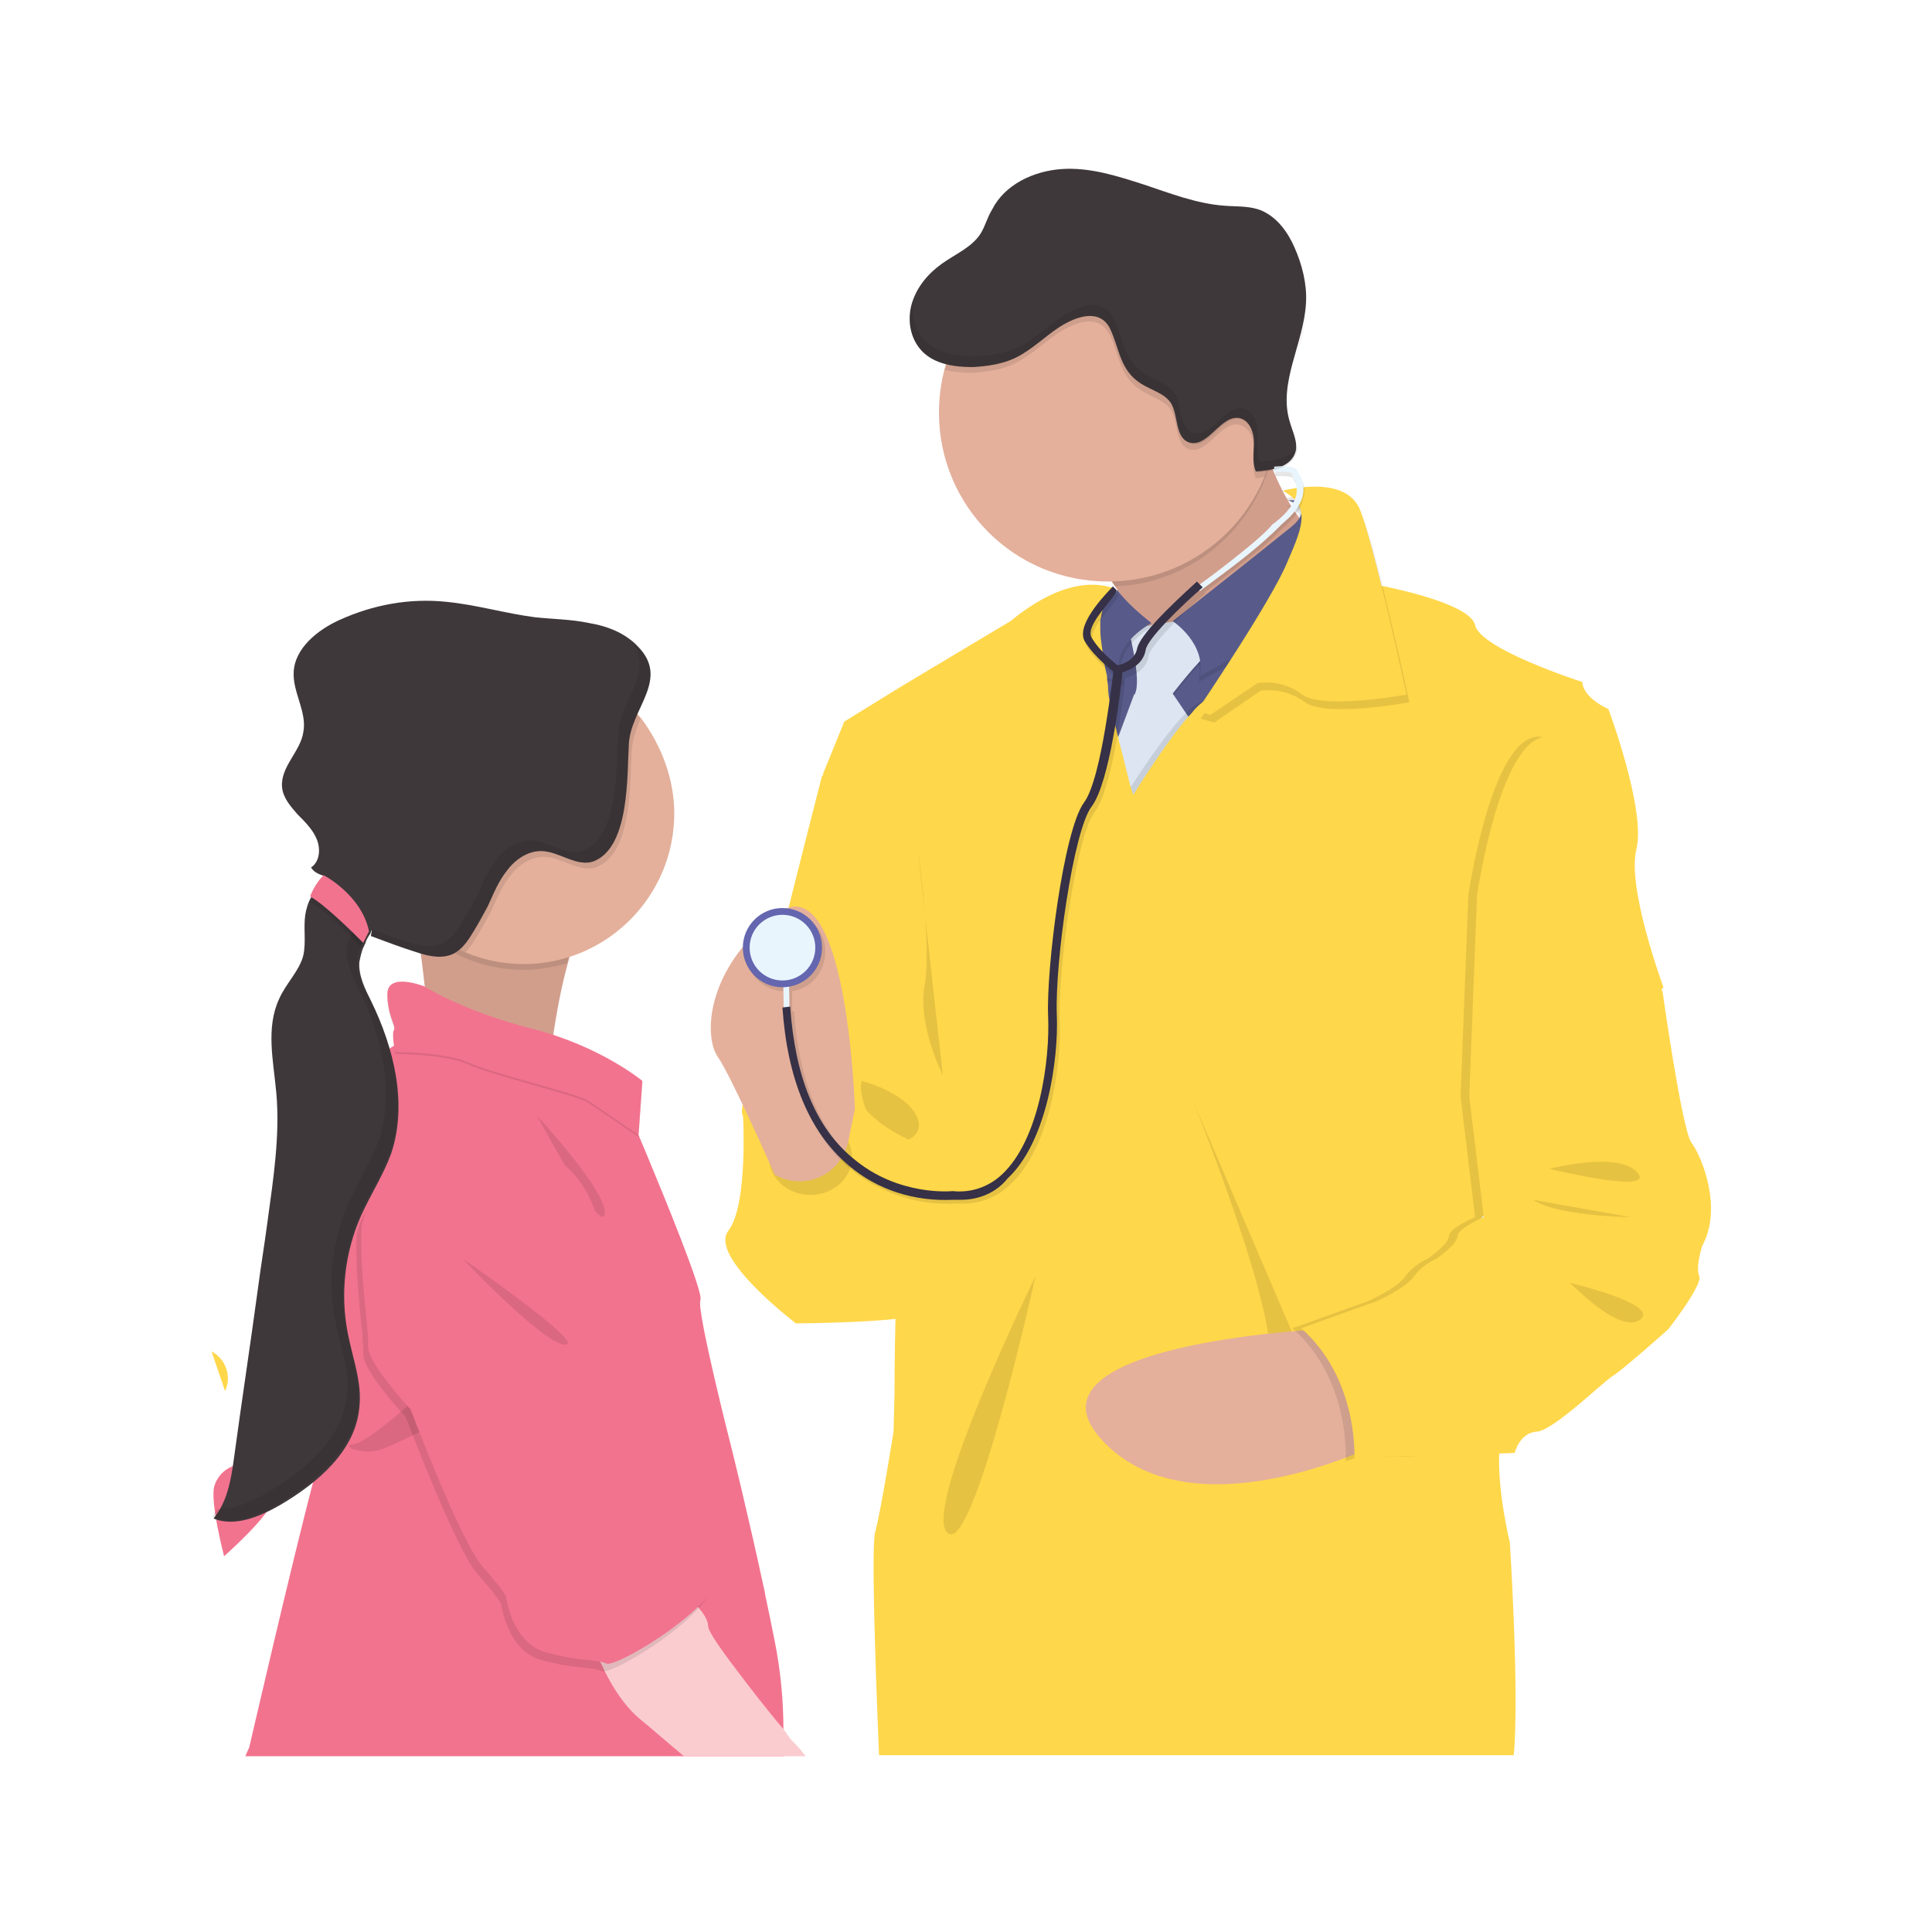 <?xml version="1.0" encoding="utf-8"?>
<!-- Generator: Adobe Illustrator 23.0.1, SVG Export Plug-In . SVG Version: 6.00 Build 0)  -->
<svg version="1.1" id="Layer_1" xmlns="http://www.w3.org/2000/svg" xmlns:xlink="http://www.w3.org/1999/xlink" x="0px" y="0px"
	 viewBox="0 0 200 200" style="enable-background:new 0 0 200 200;" xml:space="preserve">
<style type="text/css">
	.st0{fill:none;stroke:#545562;stroke-width:2;stroke-miterlimit:10;}
	.st1{fill:#FFD74A;}
	.st2{fill:#F2738E;}
	.st3{fill:#6466AF;}
	.st4{opacity:0.25;fill:#010101;enable-background:new    ;}
	.st5{fill:url(#SVGID_1_);}
	.st6{fill:#D29E8C;}
	.st7{opacity:0.1;fill:#010101;enable-background:new    ;}
	.st8{fill:#E4B09B;}
	.st9{fill:#585B8A;}
	.st10{fill:#DCE5F1;}
	.st11{fill:#3F383B;}
	.st12{fill:#363146;}
	.st13{fill:#E9F5FD;}
	.st14{opacity:0.1;}
	.st15{fill:#010101;}
	.st16{fill:none;}
	.st17{fill:#FACCD0;}
</style>
<g>
	<path class="st0" d="M31.5,169.6"/>
	<path class="st1" d="M21.9,139.9c1.5,0.8,2.1,2.6,1.4,4.1"/>
	<path class="st2" d="M28.1,155.6c-0.5,1.6-4.9,5.5-4.9,5.5s-1.5-5.7-1-7.3c0.5-1.6,2.2-2.6,3.9-2.1C27.7,152.2,28.6,154,28.1,155.6
		L28.1,155.6L28.1,155.6z"/>
	<path class="st1" d="M26.2,164.5"/>
	<path class="st0" d="M144.7,93.4c0,0,7.2-12.7,18-16.4"/>
	<path class="st3" d="M158.1,88.2c-1.7-0.3-6.1-4.2-6.1-4.2s5.4-2.3,7.1-2c1.7,0.3,2.8,1.9,2.6,3.6
		C161.4,87.3,159.8,88.5,158.1,88.2L158.1,88.2z"/>
	<path class="st3" d="M145,81.2c0.2,1.7,4,6.2,4,6.2s2.4-5.3,2.2-7.1c-0.2-1.7-1.7-2.9-3.4-2.8s-2.9,1.7-2.8,3.4
		C145,81.1,145,81.2,145,81.2z"/>
	<path class="st4" d="M158.1,88.2c-1.7-0.3-6.1-4.2-6.1-4.2s5.4-2.3,7.1-2c1.7,0.3,2.8,1.9,2.6,3.6
		C161.4,87.3,159.8,88.5,158.1,88.2L158.1,88.2z"/>
	<path class="st4" d="M145,81.2c0.2,1.7,4,6.2,4,6.2s2.4-5.3,2.2-7.1c-0.2-1.7-1.7-2.9-3.4-2.8s-2.9,1.7-2.8,3.4
		C145,81.1,145,81.2,145,81.2z"/>
	<path class="st0" d="M145.1,93.1c0,0,1.4-14.5,9.8-22.3"/>
	<path class="st3" d="M155.3,83c-1.7,0.4-7.3-1.3-7.3-1.3s4-4.3,5.7-4.7c1.7-0.4,3.4,0.6,3.8,2.2S156.9,82.5,155.3,83L155.3,83
		L155.3,83z"/>
	<path class="st3" d="M147,69c1.1,1.3,6.8,3,6.8,3s-0.9-5.8-2.1-7.1c-1.1-1.3-3.1-1.5-4.4-0.3C146,65.7,145.8,67.6,147,69
		C147,69,147,69,147,69z"/>
	<path class="st3" d="M140.5,81.9c0.9,1.5,6.2,4.1,6.2,4.1s0-5.9-0.8-7.3c-0.9-1.4-2.9-1.8-4.3-0.9
		C140.1,78.7,139.6,80.5,140.5,81.9L140.5,81.9z"/>
	
		<linearGradient id="SVGID_1_" gradientUnits="userSpaceOnUse" x1="191.764" y1="107.165" x2="191.764" y2="111.059" gradientTransform="matrix(1 0 0 -1 -56.94 143.34)">
		<stop  offset="0" style="stop-color:#818181;stop-opacity:0.25"/>
		<stop  offset="0.54" style="stop-color:#818181;stop-opacity:0.12"/>
		<stop  offset="1" style="stop-color:#818181;stop-opacity:0.1"/>
	</linearGradient>
	<path class="st5" d="M134.3,36.2c0.4-1.3,0.8-2.6,1.1-3.9C135,33.6,134.6,34.9,134.3,36.2z"/>
	<path class="st1" d="M86.4,79.7l-1.3,0.6c0,0-8.3,32.2-8.3,34.8c0,2.6,17.6,17.1,17.6,17.1l2.7-18.5
		C97.2,113.6,93.2,71.2,86.4,79.7z"/>
	<path class="st6" d="M125,69.5l-7.3-3.8c-0.4-1.8-1.1-3.4-2.2-4.9c-1.1-1.6-2.5-3.1-4.3-3.9c-4.5-2,19-12.6,19-12.6
		c0.4,1.3,0.8,2.5,1.3,3.7c1.2,3,3.2,6.9,5.8,8C141.7,57.9,125,69.5,125,69.5z"/>
	<path class="st7" d="M131.5,48c-2.1,7.2-8.5,12.4-16,12.7c-1.1-1.6-2.5-3.1-4.3-3.9c-4.5-2,19-12.6,19-12.6
		C130.6,45.5,131,46.8,131.5,48z"/>
	<path class="st8" d="M132.2,42.7c0,9.7-7.8,17.5-17.5,17.5c-9.7,0-17.5-7.8-17.5-17.5s7.8-17.5,17.5-17.5c0,0,0,0,0,0
		c9.6,0,17.5,7.7,17.5,17.4C132.2,42.6,132.2,42.6,132.2,42.7z"/>
	<polygon class="st9" points="134.7,67.2 129.9,78.4 125.7,85.8 112.2,85.8 108.3,75.7 109.9,65.2 120.2,65.2 126.8,64.8 129.1,64 
		130.5,64.9 	"/>
	<path class="st7" d="M133.1,52.4c0,0,3,0.6,0.3,2.8s-11.9,9.1-11.9,9.1s3.2,2.9,2.6,6.3l10.7-6l1.9-9.6
		C136.7,55.1,136.9,52.2,133.1,52.4z"/>
	<path class="st7" d="M123.6,64.3l-6.8,1.1c0,0,1.4,5.2,0.7,6.7c0,0,0,0.1-0.1,0.1l-2.8,7.5l2.1,5.9l7.2-9.8l-2.5-3.7
		c0,0,2.6-3.4,4.1-4.6C127.2,66.3,123.6,64.3,123.6,64.3z"/>
	<path class="st10" d="M123.6,64l-6.8,1.1c0,0,1.4,5.2,0.7,6.7c0,0,0,0.1-0.1,0.1l-2.8,7.5l2.1,5.9l7.2-9.8l-2.5-3.7
		c0,0,2.6-3.4,4.1-4.6C127.2,66,123.6,64,123.6,64z"/>
	<path class="st9" d="M133.3,51.8c0,0,3,0.6,0.3,2.8c-2.7,2.2-12.2,9.7-12.2,9.7s3.5,2.3,2.8,5.7l10.7-6l1.9-9.6
		C137,54.5,137.2,51.6,133.3,51.8z"/>
	<path class="st7" d="M115.9,61.4c0,0,0.7,1.2,3.5,3.4c0,0-4.8,2.5-3,6.1l-7.3-1.9l-1.1-3.5L115.9,61.4z"/>
	<path class="st9" d="M115.7,61.1c0,0,0.7,1.2,3.5,3.4c0,0-4.8,2.5-3,6.1l-7.3-1.9l-1.1-3.5L115.7,61.1z"/>
	<path class="st7" d="M134.7,67.2l-4.8,11.2l-4.2,7.4h-13.5l-3.9-10.1l1.6-10.5h2.9c0,2.4,0.8,5.3,0.8,6.4
		c-0.1,1.8,2.6,11.2,2.6,11.2s5.7-9.2,7.9-10c1.4-0.5,4.4-4.8,6.4-7.9L134.7,67.2z"/>
	<path class="st1" d="M153.5,125.9l-0.5,0.6c0,0,3.5,17.6,2.5,21.6c-0.2,0.7-0.3,1.5-0.3,2.2v0c-0.2,4.1,1.1,9.4,1.1,9.4
		s1,15.6,0.4,22H91c-0.4-9.5-0.8-21.8-0.4-23.1c0.6-2.2,1.9-10.4,1.9-10.4l0.1-3.9c0,0,0-3.7,0.1-7.9c0-1.9,0.1-3.8,0.2-5.6
		c0.1-2.2,0.3-4,0.6-4.9c0.2-0.7,0.2-1.4,0.3-2.1c0-0.1,0-0.1,0-0.2c0-0.2,0-0.4,0-0.7c0-0.1,0-0.1,0-0.2c0-1.4,0-3,0-4.7
		c0-0.1,0-0.2,0-0.3c0-1.3-0.1-2.5-0.1-3.8c-0.2-3.8-0.4-7-0.4-7l-8.1-26.8l2.2-5.4l6-3.7l11.2-6.7c5.5-4.5,9-3.9,10.4-3.5
		c0.1,0,0.3,0.1,0.4,0.2c0,0,0.1,0,0.1,0.1c0,0,0.1,0,0.1,0.1l0,0c-0.4,0.2-0.7,0.4-0.9,0.8c-0.3,0.4-0.5,0.8-0.6,1.3
		c-0.1,0.3-0.1,0.6-0.2,0.9c0,0.3,0,0.6,0,0.9c0,0.7,0.1,1.4,0.2,2.1c0,0,0,0,0,0c0.1,0.5,0.2,1,0.2,1.4c0,0,0,0,0,0
		c0.1,0.5,0.2,1,0.3,1.4c0,0.1,0,0.1,0,0.2c0,0.3,0.1,0.6,0.1,0.8c0,0.7,0.1,1.4,0.3,2c0.1,0.3,0.1,0.6,0.2,0.9
		c0.1,0.4,0.2,0.9,0.3,1.4c0.1,0.3,0.1,0.5,0.2,0.8c0,0.1,0.1,0.2,0.1,0.3l0,0.2c0.5,1.8,0.9,3.6,1.2,4.7c0.2,0.6,0.3,1,0.3,1
		s3.2-5.2,5.7-8.1c0,0,0.1-0.1,0.1-0.1c0.3-0.3,0.5-0.6,0.7-0.8c0.5-0.5,1-0.9,1.4-1c0.1,0,0.2-0.1,0.2-0.1c1-0.6,2.7-2.7,4.3-5
		c0.2-0.2,0.3-0.4,0.5-0.7c0.3-0.5,0.7-1,1-1.5c0.2-0.4,0.5-0.7,0.7-1.1c1.1-1.6,1.8-2.9,1.8-2.9l1.5-0.1l0.3,0h0.2l6.7-0.3
		c0,0,0.3,0,0.8,0.1c0,0,0.1,0,0.1,0c2.4,0.5,8.9,2,9.4,4c0.5,2.5,11.1,5.9,11.1,5.9c0.1,1.7,2.7,2.8,2.7,2.8s3.9,10.4,2.9,14.5
		c-1,4,2.7,14,2.8,14.3l0,0l-0.7,0.9L153.5,125.9z"/>
	<path class="st7" d="M133.1,51.6c0,0,6.5-1.8,8,2c1.5,3.8,4.8,19.1,4.8,19.1s-8.6,1.6-10.8,0c-1.3-1-3-1.4-4.6-1.2l-4.8,3.3
		l-1.4-0.4c0,0,7.8-11.5,9.4-15.5C135.3,55,135.8,53.3,133.1,51.6z"/>
	<path class="st1" d="M132.8,50.8c0,0,6.5-1.8,8,2c1.5,3.8,4.8,19.1,4.8,19.1s-8.6,1.6-10.8,0c-1.3-1-2.9-1.4-4.6-1.2l-4.9,3.3
		l-1.4-0.4c0,0,7.8-11.5,9.4-15.5C135,54.2,135.6,52.4,132.8,50.8z"/>
	<path class="st7" d="M89.2,111.9c0,0,4.8,1.2,5.8,3.9c0.9,2.7-3.6,2.8-3.6,2.8S88.6,113.8,89.2,111.9z"/>
	<path class="st7" d="M107.2,132.1c0,0-11.9,24.3-9.1,26.6C100.8,161.1,107.2,132.1,107.2,132.1z"/>
	<path class="st7" d="M123.6,114.2c0,0,9.5,23.6,7.6,27.3c-1.9,3.6,4.1,0,4.1,0L123.6,114.2z"/>
	<path class="st8" d="M136.8,137.6c0,0-32,1.5-22.7,11.5c9.3,10,28.5,0.4,28.5,0.4L136.8,137.6z"/>
	<path class="st7" d="M132.2,42.7c0,2.3-0.4,4.6-1.3,6.7c-0.3,0-0.6,0.1-0.9,0.1c-0.4-0.9-0.2-2-0.2-3s-0.4-2.2-1.4-2.5
		c-2-0.6-3.3,3.1-5.3,2.5c-1.5-0.5-1.1-2.8-1.9-4.1c-0.7-1-2-1.3-3.1-2c-2.2-1.4-2.2-3.6-3.2-5.7c-1.1-2.2-3.4-1.5-5.4-0.2
		c-1.5,1-2.8,2.3-4.4,3.1c-1.4,0.7-3,0.9-4.5,1c-1,0-1.9-0.1-2.8-0.3c2.5-9.4,12.1-14.9,21.4-12.4C126.8,27.8,132.2,34.7,132.2,42.7
		L132.2,42.7z"/>
	<path class="st11" d="M109.6,33.9c-1.5,1-2.8,2.3-4.4,3.1c-1.4,0.7-3,0.9-4.5,1c-1.9,0-4-0.3-5.3-1.7c-1.2-1.3-1.5-3.2-1-4.9
		c0.5-1.7,1.7-3.1,3.1-4.1s3.1-1.7,4-3.1c0.5-0.8,0.7-1.7,1.2-2.5c1.3-2.6,4.3-4,7.2-4.2c2.9-0.2,5.7,0.7,8.5,1.6
		c2.7,0.9,5.5,2,8.4,2.2c1.3,0.1,2.6,0,3.8,0.5c1.6,0.7,2.7,2.2,3.4,3.8c0.8,1.8,1.3,3.8,1.2,5.7c-0.2,4.2-2.9,8.3-1.7,12.3
		c0.3,1.1,0.9,2.2,0.6,3.2c-0.5,1.6-2.5,1.9-4.1,2c-0.4-0.9-0.2-2-0.2-3s-0.4-2.2-1.4-2.5c-2-0.5-3.3,3.1-5.3,2.5
		c-1.5-0.5-1.1-2.8-1.9-4.1c-0.7-1-2-1.3-3.1-2c-2.2-1.4-2.2-3.6-3.2-5.7C113.9,32,111.6,32.6,109.6,33.9z"/>
	<path class="st1" d="M78.5,114.5l-1.6,0.6c0,0,0.6,9.6-1.5,12.3s7,9.6,7,9.6s12.4-0.1,12.8-1.1c0.4-1-0.6-17.7-0.6-17.7
		s-6.7-2.6-6.1-6.7c0,0-2,9.8-5.1,9.3S76.9,117.8,78.5,114.5z"/>
	<ellipse class="st7" cx="83.9" cy="119.8" rx="4.3" ry="3.9"/>
	<path class="st8" d="M88.5,114.8c0,0-0.8-25.9-8.2-20.1c-7.4,5.8-7.4,12.7-6,14.7c1.4,2,5.9,12.2,5.9,12.2l0,0
		c2.5,1.4,5.6,0.6,7-1.9c0.3-0.5,0.5-1,0.6-1.5L88.5,114.8z"/>
	<path class="st7" d="M134.5,49.3c0-0.1-0.1-0.2-0.2-0.3c-0.4-0.3-1.1-0.4-2.3-0.3l0,0.6c1.6-0.1,1.9,0.2,1.9,0.2v0.1l0,0.1
		c0.4,0.5,0.6,1.2,0.4,1.9c-0.3,1.7-2.5,3.1-2.5,3.1l-0.1,0l0,0c-0.9,1.4-6.1,5.2-7.4,6.2l-0.1-0.1c-0.6,0.5-5.9,5.2-6.2,7
		c-0.2,1.1-1.4,1.6-1.9,1.7c-0.5-0.4-2.1-1.6-2.9-3c-0.8-1.3,2.3-3.9,2.6-4.9l-0.4-0.4c0,0.2-4,3.9-2.9,5.7c0.9,1.5,2.5,2.8,3.1,3.2
		c-0.2,1.6-1.3,11.2-3,13.5c-2.1,2.8-3.9,17.1-3.7,22.1c0.2,4.4-1,12.8-4.8,16.4c-1.4,1.3-3.2,1.9-5.1,1.7h0h0
		c-0.1,0-5.6,0.6-10.3-3.4c-3.8-3.2-6-8.5-6.5-15.7H82l0-2.1c2.2-0.3,3.7-2.4,3.4-4.7c-0.3-2.2-2.4-3.7-4.7-3.4
		c-2.2,0.3-3.7,2.4-3.4,4.7c0.3,2,2,3.5,4.1,3.4h0l0,2.1l-0.2,0c0.5,7.4,2.8,12.9,6.8,16.3c3.1,2.5,7,3.8,10.9,3.6
		c0.3,0,0.6,0,0.8,0c1.8,0,3.6-0.7,4.9-2c4.1-3.8,5.3-12.4,5.1-17c-0.2-5.3,1.7-19,3.6-21.5c1.9-2.5,3-12,3.2-13.9
		c0.7-0.2,2.2-0.8,2.4-2.3c0.2-1.1,3.7-4.6,5.9-6.5l-0.1-0.1c1.2-0.9,4.8-3.6,6.7-5.3c0.6-0.5,1.1-1.1,1.7-1.6
		c0.7-0.6,1.6-1.6,1.8-2.8C135.2,50.7,135,49.9,134.5,49.3z"/>
	<path class="st12" d="M115.6,69.8c-0.1-0.1-2.2-1.6-3.3-3.4c-1.1-1.9,2.9-5.6,2.9-5.7l0.4,0.4c-0.3,1-3.3,3.6-2.6,4.9
		c1,1.7,3,3.1,3,3.1L115.6,69.8z"/>
	<path class="st13" d="M124.2,61.2l-0.3-0.5c0.1,0,6.7-4.9,7.8-6.4l0,0l0,0c0,0,2.1-1.4,2.5-3.1c0.1-0.7,0-1.3-0.4-1.9l0-0.1v-0.1
		c0-0.1-0.4-0.4-1.9-0.2l0-0.6c1.2-0.1,2,0,2.3,0.3c0.1,0.1,0.2,0.2,0.2,0.3c0.5,0.7,0.6,1.5,0.5,2.2c-0.2,1.2-1.1,2.2-1.8,2.8
		c-0.6,0.5-1.1,1.1-1.7,1.6C129.1,57.7,124.4,61,124.2,61.2z"/>
	
		<rect x="81.1" y="101.7" transform="matrix(1 -1.832493e-02 1.832493e-02 1 -1.881 1.509)" class="st13" width="0.6" height="3.4"/>
	<circle class="st3" cx="81" cy="98.1" r="4.1"/>
	<circle class="st13" cx="81" cy="98.1" r="3.4"/>
	<path class="st12" d="M99.5,124.2c-0.3,0-0.6,0-0.8,0c-4,0.2-7.9-1-10.9-3.6c-4-3.4-6.3-8.9-6.8-16.3l0.8-0.1
		c0.5,7.2,2.6,12.5,6.5,15.7c4.7,4,10.3,3.4,10.3,3.4h0h0c1.9,0.2,3.7-0.4,5.1-1.7c3.9-3.6,5-11.9,4.8-16.4
		c-0.2-5,1.6-19.2,3.7-22.1c1.9-2.5,3-13.6,3.1-13.8l0-0.3l0.3-0.1c0,0,1.8-0.3,2.1-1.7c0.3-1.8,5.6-6.4,6.2-7l0.6,0.6
		c-2.2,1.9-5.8,5.4-5.9,6.5c-0.3,1.6-1.8,2.1-2.4,2.3c-0.2,1.9-1.3,11.4-3.2,13.9c-1.9,2.5-3.8,16.2-3.6,21.5c0.2,4.6-1,13.2-5.1,17
		C103.1,123.5,101.3,124.2,99.5,124.2z"/>
	<g class="st14">
		<path class="st15" d="M134,37.7c0.3-1.3,0.8-2.6,1.1-3.9C134.7,35.1,134.3,36.4,134,37.7z"/>
		<path class="st15" d="M130.4,47.8c-0.4-0.9-0.2-2-0.2-3c0-1-0.4-2.2-1.4-2.5c-2-0.5-3.3,3.1-5.3,2.5c-1.5-0.5-1.1-2.8-1.9-4.1
			c-0.7-1-2-1.3-3.1-2c-2.2-1.4-2.2-3.6-3.2-5.7c-1.1-2.2-3.4-1.5-5.4-0.2c-1.5,1-2.8,2.3-4.4,3.1c-1.4,0.7-3,0.9-4.5,1
			c-1.9,0-4-0.3-5.3-1.7c-1-1.1-1.4-2.6-1.2-4.1c0,0.1-0.1,0.2-0.1,0.3c-0.5,1.7-0.2,3.6,1,4.9c1.3,1.4,3.4,1.7,5.3,1.7
			c1.6,0,3.1-0.3,4.5-1c1.6-0.8,2.9-2.1,4.4-3.1c2-1.3,4.3-1.9,5.4,0.2c1,2.1,1,4.3,3.2,5.7c1.1,0.6,2.4,0.9,3.1,2
			c0.8,1.3,0.5,3.5,1.9,4.1c1.9,0.7,3.3-3,5.3-2.5c1,0.3,1.4,1.5,1.4,2.5s-0.2,2.1,0.2,3c1.6-0.1,3.6-0.4,4.1-2
			c0.1-0.2,0.1-0.5,0.1-0.7C133.7,47.4,131.9,47.7,130.4,47.8z"/>
	</g>
	<path class="st7" d="M168.7,100l2.5,2.6c0,0,2,14.3,3,15.7c1,1.3,3.3,6.7,1.1,10.7c0,0-0.7,2.2-0.3,3.1c0.4,0.9-3.2,5.5-3.2,5.5
		s-4.7,4.2-5.7,4.8c-1,0.6-6.2,5.7-7.9,5.8c-1.8,0.1-2.3,2.2-2.3,2.2l-9.9,0.4c0,0-5.5-0.3-6.7,0.5c0,0,0.6-8.4-5.5-13.8l7.8-2.8
		c0,0,3-1.3,3.9-2.6c0.6-0.8,1.4-1.4,2.3-1.8c0,0,2.2-1.5,2.2-2.4c0.1-0.8,2.7-1.9,2.7-1.9l-1.5-12.5l0.8-20.8
		c0,0,2.5-17.4,7.7-16.4C164.9,77.1,168.7,100,168.7,100z"/>
	<path class="st1" d="M169.6,100l2.5,2.6c0,0,2,14.3,3,15.7c1,1.3,3.3,6.7,1.1,10.7c0,0-0.7,2.2-0.3,3.1c0.4,0.9-3.2,5.5-3.2,5.5
		s-4.7,4.2-5.7,4.8c-1,0.6-6.2,5.7-7.9,5.8c-1.8,0.1-2.3,2.2-2.3,2.2l-9.9,0.4c0,0-5.5-0.3-6.7,0.5c0,0,0.6-8.4-5.5-13.8l7.8-2.8
		c0,0,3-1.3,3.9-2.6c0.6-0.8,1.4-1.4,2.3-1.8c0,0,2.2-1.5,2.2-2.4c0.1-0.8,2.7-1.9,2.7-1.9l-1.5-12.5l0.8-20.8
		c0,0,2.5-17.4,7.7-16.4C165.7,77.1,169.6,100,169.6,100z"/>
	<path class="st7" d="M160.4,121c0,0,7.2-1.9,9.1,0.4C171.5,123.7,160.4,121,160.4,121z"/>
	<path class="st7" d="M158.7,124.2c2.5,1.7,10.1,1.8,10.1,1.8L158.7,124.2z"/>
	<path class="st7" d="M162.5,132.8c0.2,0.1,5.2,5.4,7.3,3.8C171.9,135,162.5,132.8,162.5,132.8z"/>
	<path class="st7" d="M95,87.9c0,0,1.5,10.1,0.7,14.2c-0.7,4.1,1.9,9.2,1.9,9.2L95,87.9z"/>
	<path class="st6" d="M62.5,92.1c-1.7,1.3-2.9,4.5-3.8,7.9c-1.6,6-2.1,13-2.1,13s-13.5-3.1-12.5-4.5c0.6-0.9-0.2-7.5-0.9-12.4
		c-0.4-2.9-0.8-5.1-0.8-5.1S67.1,88.4,62.5,92.1z"/>
	<path class="st7" d="M62.5,91.8c-1.7,1.3-2.9,4.5-3.8,7.9c-5.5,1.7-11.4,0.2-15.5-3.8c-0.4-2.9-0.8-5.1-0.8-5.1
		S67.1,88.1,62.5,91.8z"/>
	<path class="st8" d="M69.8,84.2c0,8.6-7,15.6-15.6,15.6c-8.6,0-15.6-7-15.6-15.6c0-8.6,7-15.6,15.6-15.6c4.7,0,9.2,2.1,12.2,5.8
		C68.5,77.2,69.8,80.7,69.8,84.2z"/>
	<path class="st2" d="M81.2,181.8H25.4c0.2-0.5,0.4-0.9,0.4-0.9s4.5-19.5,6.7-27.8c0,0,0,0,0,0c0.3-1.1,0.6-2.2,1-3.3l0,0
		c0-0.1,0.1-0.1,0.1-0.2c1.1-1.8,2.5-3.8,0.6-6.6c-2-2.8-1.3-15.2-1.3-15.2s2.4-10.5,4.9-16.2c0.4-0.9,0.9-1.7,1.6-2.3
		c0.2-0.2,0.5-0.4,0.7-0.6l0,0c0.2-0.1,0.4-0.3,0.6-0.4l0,0c1.1-0.6,2.2-1,3.5-1.1c0.9-0.1,1.7-0.1,2.6,0.1c4.1,0.6,7.4,1.6,10,2.8
		c7.1,3.1,9.2,7.3,9.3,7.4l0,0l0,0c0.3,0.7,4.4,10.4,5.9,14.9c0.4,1.2,0.6,2,0.5,2.2c-0.4,1.1,3.2,15.2,3.2,15.2s1.7,6.8,3.4,14.7
		c0.1,0.3,0.1,0.7,0.2,1c0.3,1.4,0.6,2.9,0.9,4.4c0.6,3,0.9,6.1,0.9,9.2C81.2,179.9,81.2,180.9,81.2,181.8z"/>
	<path class="st7" d="M43.9,102.3c0,0-3.8-1.5-3.8,0.8c0,2.2,0.9,3.3,0.7,3.7s0.1,2.3,0.1,2.3s5.2,0,7.6,1.1
		c2.4,1.1,11.2,3.2,12.3,3.9c1.1,0.7,5.3,3.6,5.3,3.6l0.4-5.6c0,0-4.3-3.6-11.4-5.4S43.9,102.3,43.9,102.3z"/>
	<path class="st2" d="M43.9,102.1c0,0-3.8-1.5-3.8,0.8c0,2.2,0.9,3.3,0.7,3.7c-0.3,0.3,0.1,2.3,0.1,2.3s5.2,0,7.6,1.1
		c2.4,1.1,11.2,3.2,12.3,3.9c1.1,0.7,5.3,3.6,5.3,3.6l0.4-5.6c0,0-4.3-3.6-11.4-5.4S43.9,102.1,43.9,102.1z"/>
	<path class="st7" d="M55.6,115.5c0,0,7.4,8,7,10.2C62.2,127.9,55.6,115.5,55.6,115.5z"/>
	<path class="st16" d="M61.6,160.7c0,0-2.9,5.8-1.3,5.4C61.8,165.8,61.6,160.7,61.6,160.7z"/>
	<path class="st7" d="M43.6,144.3c0,0-5.4,5-7,5.2s1.2,1.2,3,0.5c1.8-0.7,5.7-2.7,5.7-2.7L43.6,144.3z"/>
	<path class="st17" d="M83.4,181.8H70.8c-1.8-1.5-3.4-2.9-4.5-3.8c-1.7-1.4-2.9-3.4-3.7-5c-0.2-0.4-0.3-0.7-0.5-1
		c-0.2-0.5-0.4-1.1-0.6-1.6l9.3-5.5c0.5,0.4,1,0.9,1.4,1.4l0.1,0.1c0.5,0.6,1,1.3,1,1.9c0,0.7,1.9,3.2,3.8,5.7c1.9,2.5,3.9,4.9,4,5
		l0,0c0,0,0.3,0.4,0.8,1.1C82.4,180.6,82.9,181.1,83.4,181.8z"/>
	<path class="st7" d="M66.3,74.4c-0.4,1-0.8,2.1-0.9,3.2c-0.2,3.2,0.1,10.5-3.5,12.1c-1.8,0.8-3.7-1-5.6-1c-1.4,0-2.7,0.9-3.5,2
		c-0.9,1.1-1.4,2.4-2,3.7c-0.6,1.1-1.2,2.2-1.9,3.3c-0.2,0.3-0.5,0.6-0.7,0.9c-7.9-3.4-11.7-12.5-8.3-20.4
		c3.4-7.9,12.5-11.7,20.4-8.3C62.6,70.8,64.7,72.4,66.3,74.4L66.3,74.4z"/>
	<path class="st11" d="M65.1,77c-0.2,3.2,0.1,10.5-3.5,12.1c-1.8,0.8-3.7-1-5.6-1c-1.4,0-2.7,0.9-3.5,2c-0.9,1.1-1.4,2.4-2,3.7
		c-0.6,1.1-1.2,2.2-1.9,3.3c-0.4,0.6-0.9,1.2-1.6,1.6c-1.2,0.6-2.6,0.3-3.8-0.1c-1.6-0.5-3.2-1.1-4.8-1.7c0-0.2,0.1-0.5,0.1-0.7
		c0,0.1-0.1,0.2-0.1,0.3l-0.1,0.2c-0.2,0.3-0.4,0.6-0.5,1c-0.1,0.1-0.1,0.3-0.2,0.4c-0.2,0.5-0.3,1-0.4,1.5c-0.1,1.4,0.6,2.8,1.2,4
		c2.4,4.9,3.8,10.7,2.1,15.8c-0.8,2.2-2.1,4.2-3.1,6.4c-1.7,3.8-2.2,8.1-1.4,12.2c0.5,2.6,1.5,5.1,1.2,7.7
		c-0.4,4.5-4.3,7.8-8.2,10.1c-2.1,1.2-4.7,2.3-6.9,1.4c1.4-1.7,1.8-3.9,2.1-6.1c0.8-5.9,1.7-11.8,2.5-17.7c0.3-2.3,0.7-4.7,1-7
		c0.6-4.4,1.3-8.9,0.9-13.3c-0.3-3.3-1.1-6.7,0.3-9.7c0.7-1.6,2.1-2.9,2.5-4.5c0.3-1.4,0-2.8,0.2-4.2c0.1-0.6,0.3-1.3,0.6-1.8
		c0.4-0.8,0.8-1.5,1.4-2.2c-0.6-0.2-1.1-0.4-1.4-0.9c0.9-0.6,1-1.9,0.6-2.9c-0.4-1-1.2-1.8-2-2.6c-0.7-0.8-1.5-1.7-1.6-2.8
		c-0.2-2.1,1.9-3.7,2.2-5.7c0.4-2.1-1.1-4.1-1-6.2c0.1-2.5,2.5-4.4,4.7-5.4c3.5-1.6,7.3-2.3,11.1-1.9c3.1,0.3,6.1,1.2,9.2,1.6
		c1.9,0.2,3.7,0.2,5.6,0.6c1.8,0.3,3.7,1,5,2.4C69.4,70.3,65.3,73.3,65.1,77z"/>
	<path class="st7" d="M62.3,173c-1.1-0.5-3-0.2-6.4-1.2c-3.4-1-4-5.7-4-5.7v0l0,0c0-0.1-0.4-0.8-2.5-3.2c-2.3-2.7-7.4-16.2-7.4-16.2
		s-4.5-4.8-4.4-6.6c0.1-1.8-0.8-6.5-0.7-11.8C37,123,47,119.5,47,119.5c19.3-3.4,14.8,18.8,14.2,20.5c-0.5,1.7,2.2,6.2,2.2,6.2
		c-0.4,2,1.5,5.1,1.5,5.1s0.5,2.7,0.6,3.7c0,0,0,0.1,0,0.1c0.3,1,2.8,1.9,3.9,2.4c1.1,0.6,4.5,5.5,4.5,5.5
		C74.7,166.7,63.3,173.5,62.3,173z"/>
	<path class="st2" d="M62.8,172.2c-1.1-0.5-3-0.2-6.4-1.2s-4-5.7-4-5.7v0l0,0c0-0.1-0.4-0.8-2.5-3.2c-2.3-2.7-7.4-16.2-7.4-16.2
		s-4.5-4.8-4.4-6.6c0.1-1.8-0.8-6.5-0.7-11.8c0.1-5.3,10.1-8.8,10.1-8.8c19.3-3.4,14.8,18.8,14.2,20.5c-0.5,1.7,2.2,6.2,2.2,6.2
		c-0.4,2,1.5,5.1,1.5,5.1s0.5,2.7,0.6,3.7c0,0,0,0.1,0,0.1c0.3,1,2.8,1.9,3.9,2.4c1.1,0.6,4.5,5.5,4.5,5.5
		C75.2,165.9,63.9,172.6,62.8,172.2z"/>
	<path class="st7" d="M47.9,130.3c0,0,8.4,8.9,10.6,8.9C60.8,139.2,47.9,130.3,47.9,130.3z"/>
	<path class="st2" d="M62.8,172.2c-1.1-0.5-3-0.2-6.4-1.2s-4-5.7-4-5.7v0l0,0c2.2-1.5,7.9-5.7,10.1-7.2c1.6-1.1,2.9-2.7,3.6-3.7
		c0.3,1,2.8,1.9,3.9,2.4c1.1,0.6,4.5,5.5,4.5,5.5C75.2,165.9,63.9,172.6,62.8,172.2z"/>
	<g class="st14">
		<path class="st15" d="M32.1,89.7C32.1,89.7,32.1,89.8,32.1,89.7c0.1,0,0.2-0.1,0.2-0.2C32.2,89.6,32.2,89.7,32.1,89.7z"/>
		<path class="st15" d="M37,99.4c0.1-1.2,0.7-2.2,1.3-3.2c-0.4-0.1-0.8-0.3-1.2-0.5c0-0.2,0.1-0.5,0.1-0.7c-0.6,1.1-1.2,2.1-1.3,3.3
			c-0.1,1.4,0.6,2.8,1.2,4c2.4,4.9,3.8,10.7,2.1,15.8c-0.8,2.2-2.1,4.2-3.1,6.4c-1.7,3.8-2.2,8.1-1.4,12.2c0.5,2.6,1.5,5.1,1.2,7.7
			c-0.4,4.5-4.3,7.8-8.2,10.1c-1.6,0.9-3.4,1.8-5.2,1.7c-0.2,0.3-0.3,0.5-0.5,0.8c2.2,1,4.8-0.1,6.9-1.4c3.9-2.3,7.7-5.6,8.2-10.1
			c0.2-2.6-0.7-5.1-1.2-7.7c-0.8-4.1-0.3-8.4,1.4-12.2c1-2.2,2.3-4.2,3.1-6.4c1.8-5.2,0.3-10.9-2.1-15.8
			C37.6,102.2,36.9,100.9,37,99.4z"/>
		<path class="st15" d="M66,66.8c-0.2-0.2-0.4-0.4-0.7-0.6c2.6,3.3-1.1,6.2-1.3,9.7c-0.2,3.2,0.1,10.5-3.5,12.1
			c-1.8,0.8-3.7-1-5.6-1c-1.4,0-2.7,0.9-3.5,2c-0.9,1.1-1.4,2.4-2,3.7c-0.6,1.1-1.2,2.2-1.9,3.3c-0.4,0.6-0.9,1.2-1.6,1.6
			c-1.2,0.6-2.6,0.3-3.8-0.1c-1.2-0.4-2.4-0.8-3.6-1.3c0,0.2,0,0.4-0.1,0.7c1.6,0.6,3.2,1.2,4.8,1.7c1.3,0.4,2.7,0.7,3.8,0.1
			c0.7-0.3,1.2-1,1.6-1.6c0.7-1,1.4-2.1,1.9-3.3c0.6-1.3,1.1-2.6,2-3.7s2.1-2,3.5-2c1.9,0,3.9,1.8,5.6,1c3.6-1.6,3.3-8.9,3.5-12.1
			C65.3,73.3,69.4,70.4,66,66.8z"/>
	</g>
	<path class="st7" d="M38.1,96.6c-0.2,0.3-0.4,0.6-0.5,1c-0.1,0.1-0.1,0.3-0.2,0.4c-1.1-1.1-3.8-3.8-5.3-4.6
		c0.4-0.8,0.8-1.5,1.4-2.2C33.5,91.1,37.1,93,38.1,96.6z"/>
	<path class="st2" d="M38.2,96.4c-0.8-3.8-4.7-5.8-4.7-5.8c-0.6,0.6-1.1,1.4-1.4,2.2c1.6,0.9,4.5,3.8,5.5,4.8L38.2,96.4z"/>
</g>
</svg>
